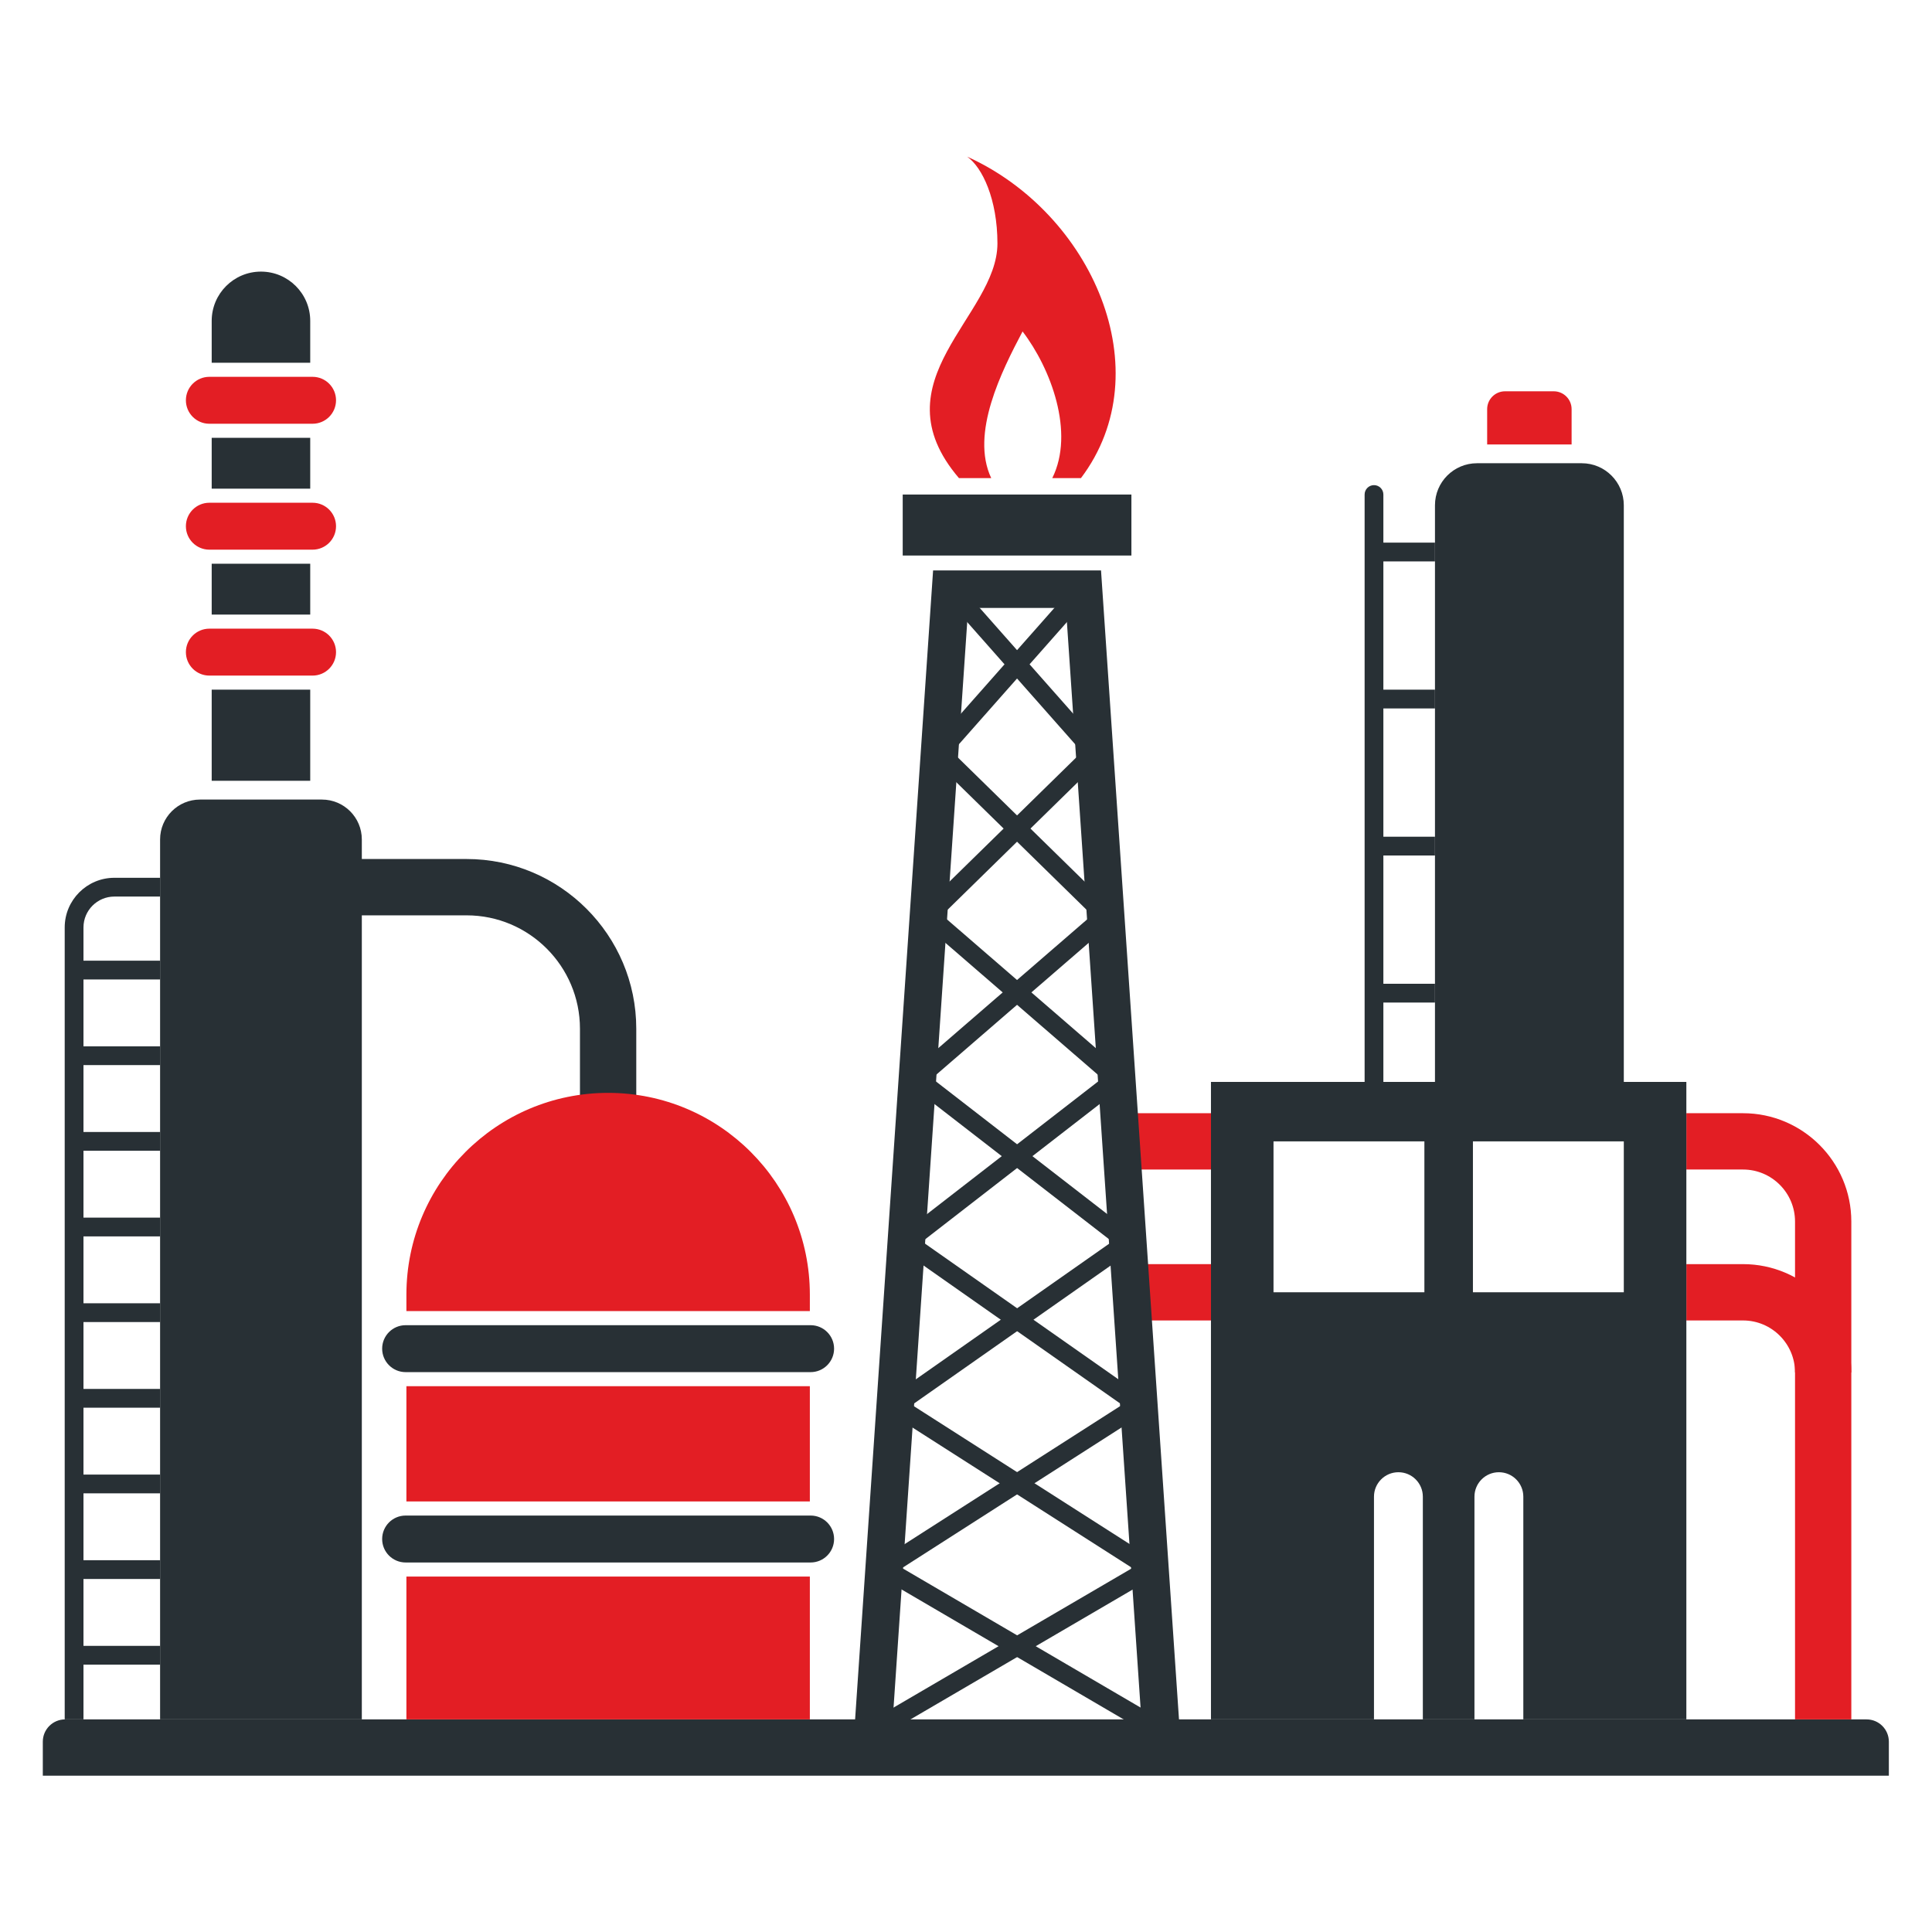 <?xml version="1.0" encoding="UTF-8"?> <svg xmlns="http://www.w3.org/2000/svg" xmlns:xlink="http://www.w3.org/1999/xlink" width="375pt" height="375pt" viewBox="0 0 375 375"> <defs> <clipPath id="clip1"> <path d="M 8.309 333.543 L 366.625 333.543 L 366.625 344.652 L 8.309 344.652 Z M 8.309 333.543 "></path> </clipPath> <clipPath id="clip2"> <path d="M 180 30.402 L 217 30.402 L 217 93 L 180 93 Z M 180 30.402 "></path> </clipPath> </defs> <g id="surface1"> <path style=" stroke:none;fill-rule:nonzero;fill:rgb(15.689%,18.819%,20.779%);fill-opacity:1;" d="M 123.5 215.77 L 112.57 215.77 L 112.57 199.676 C 112.57 187.539 102.703 177.668 90.57 177.668 L 65.449 177.668 L 65.449 166.734 L 90.57 166.734 C 108.727 166.734 123.5 181.512 123.5 199.676 L 123.5 215.77 "></path> <path style=" stroke:none;fill-rule:nonzero;fill:rgb(15.689%,18.819%,20.779%);fill-opacity:1;" d="M 70.23 333.734 L 31.074 333.734 L 31.074 162.938 C 31.074 158.664 34.539 155.195 38.816 155.195 L 62.488 155.195 C 66.766 155.195 70.23 158.664 70.23 162.938 L 70.23 333.734 "></path> <path style=" stroke:none;fill-rule:nonzero;fill:rgb(15.689%,18.819%,20.779%);fill-opacity:1;" d="M 41.09 151.551 L 60.215 151.551 L 60.215 133.863 L 41.09 133.863 Z M 50.652 52.719 C 45.371 52.719 41.09 57 41.09 62.285 L 41.09 70.406 L 60.215 70.406 L 60.215 62.285 C 60.215 57 55.934 52.719 50.652 52.719 Z M 41.09 94.848 L 60.215 94.848 L 60.215 84.98 L 41.09 84.98 Z M 41.09 119.289 L 60.215 119.289 L 60.215 109.422 L 41.09 109.422 L 41.09 119.289 "></path> <path style=" stroke:none;fill-rule:nonzero;fill:rgb(89.02%,11.76%,14.119%);fill-opacity:1;" d="M 60.668 82.25 L 40.637 82.25 C 38.121 82.25 36.082 80.211 36.082 77.695 C 36.082 75.18 38.121 73.141 40.637 73.141 L 60.668 73.141 C 63.184 73.141 65.223 75.18 65.223 77.695 C 65.223 80.211 63.184 82.25 60.668 82.25 "></path> <path style=" stroke:none;fill-rule:nonzero;fill:rgb(89.02%,11.76%,14.119%);fill-opacity:1;" d="M 60.668 106.691 L 40.637 106.691 C 38.121 106.691 36.082 104.652 36.082 102.137 C 36.082 99.621 38.121 97.582 40.637 97.582 L 60.668 97.582 C 63.184 97.582 65.223 99.621 65.223 102.137 C 65.223 104.652 63.184 106.691 60.668 106.691 "></path> <path style=" stroke:none;fill-rule:nonzero;fill:rgb(89.02%,11.76%,14.119%);fill-opacity:1;" d="M 60.668 131.133 L 40.637 131.133 C 38.121 131.133 36.082 129.094 36.082 126.578 C 36.082 124.062 38.121 122.023 40.637 122.023 L 60.668 122.023 C 63.184 122.023 65.223 124.062 65.223 126.578 C 65.223 129.094 63.184 131.133 60.668 131.133 "></path> <g clip-path="url(#clip1)" clip-rule="nonzero"> <path style=" stroke:none;fill-rule:nonzero;fill:rgb(15.689%,18.819%,20.779%);fill-opacity:1;" d="M 366.625 344.664 L 8.309 344.664 L 8.309 338.059 C 8.309 335.672 10.246 333.734 12.637 333.734 L 362.301 333.734 C 364.691 333.734 366.625 335.672 366.625 338.059 L 366.625 344.664 "></path> </g> <path style=" stroke:none;fill-rule:nonzero;fill:rgb(15.689%,18.819%,20.779%);fill-opacity:1;" d="M 16.203 333.734 L 12.559 333.734 L 12.559 180.016 C 12.559 174.703 16.883 170.379 22.195 170.379 L 31.074 170.379 L 31.074 174.023 L 22.195 174.023 C 18.891 174.023 16.203 176.711 16.203 180.016 L 16.203 333.734 "></path> <path style=" stroke:none;fill-rule:nonzero;fill:rgb(15.689%,18.819%,20.779%);fill-opacity:1;" d="M 31.074 190.113 L 14.383 190.113 L 14.383 186.469 L 31.074 186.469 L 31.074 190.113 "></path> <path style=" stroke:none;fill-rule:nonzero;fill:rgb(15.689%,18.819%,20.779%);fill-opacity:1;" d="M 31.074 206.734 L 14.383 206.734 L 14.383 203.094 L 31.074 203.094 L 31.074 206.734 "></path> <path style=" stroke:none;fill-rule:nonzero;fill:rgb(15.689%,18.819%,20.779%);fill-opacity:1;" d="M 31.074 223.359 L 14.383 223.359 L 14.383 219.719 L 31.074 219.719 L 31.074 223.359 "></path> <path style=" stroke:none;fill-rule:nonzero;fill:rgb(15.689%,18.819%,20.779%);fill-opacity:1;" d="M 31.074 239.984 L 14.383 239.984 L 14.383 236.34 L 31.074 236.34 L 31.074 239.984 "></path> <path style=" stroke:none;fill-rule:nonzero;fill:rgb(15.689%,18.819%,20.779%);fill-opacity:1;" d="M 31.074 256.609 L 14.383 256.609 L 14.383 252.965 L 31.074 252.965 L 31.074 256.609 "></path> <path style=" stroke:none;fill-rule:nonzero;fill:rgb(15.689%,18.819%,20.779%);fill-opacity:1;" d="M 31.074 273.234 L 14.383 273.234 L 14.383 269.59 L 31.074 269.59 L 31.074 273.234 "></path> <path style=" stroke:none;fill-rule:nonzero;fill:rgb(15.689%,18.819%,20.779%);fill-opacity:1;" d="M 31.074 289.855 L 14.383 289.855 L 14.383 286.215 L 31.074 286.215 L 31.074 289.855 "></path> <path style=" stroke:none;fill-rule:nonzero;fill:rgb(15.689%,18.819%,20.779%);fill-opacity:1;" d="M 31.074 306.48 L 14.383 306.48 L 14.383 302.836 L 31.074 302.836 L 31.074 306.48 "></path> <path style=" stroke:none;fill-rule:nonzero;fill:rgb(15.689%,18.819%,20.779%);fill-opacity:1;" d="M 31.074 323.105 L 14.383 323.105 L 14.383 319.461 L 31.074 319.461 L 31.074 323.105 "></path> <path style=" stroke:none;fill-rule:nonzero;fill:rgb(89.02%,11.76%,14.119%);fill-opacity:1;" d="M 78.883 333.734 L 157.191 333.734 L 157.191 306.008 L 78.883 306.008 Z M 118.035 212.125 C 96.41 212.125 78.883 229.664 78.883 251.297 L 78.883 254.484 L 157.191 254.484 L 157.191 251.297 C 157.191 229.664 139.66 212.125 118.035 212.125 Z M 78.883 291.434 L 157.191 291.434 L 157.191 269.059 L 78.883 269.059 L 78.883 291.434 "></path> <path style=" stroke:none;fill-rule:nonzero;fill:rgb(15.689%,18.819%,20.779%);fill-opacity:1;" d="M 157.344 266.328 L 78.73 266.328 C 76.215 266.328 74.176 264.285 74.176 261.773 C 74.176 259.258 76.215 257.219 78.73 257.219 L 157.344 257.219 C 159.855 257.219 161.895 259.258 161.895 261.773 C 161.895 264.285 159.855 266.328 157.344 266.328 "></path> <path style=" stroke:none;fill-rule:nonzero;fill:rgb(15.689%,18.819%,20.779%);fill-opacity:1;" d="M 157.344 303.277 L 78.73 303.277 C 76.215 303.277 74.176 301.238 74.176 298.723 C 74.176 296.207 76.215 294.168 78.73 294.168 L 157.344 294.168 C 159.855 294.168 161.895 296.207 161.895 298.723 C 161.895 301.238 159.855 303.277 157.344 303.277 "></path> <path style=" stroke:none;fill-rule:nonzero;fill:rgb(89.02%,11.76%,14.119%);fill-opacity:1;" d="M 236.184 227.004 L 219.605 227.004 L 219.605 216.074 L 236.184 216.074 L 236.184 227.004 "></path> <path style=" stroke:none;fill-rule:nonzero;fill:rgb(89.02%,11.76%,14.119%);fill-opacity:1;" d="M 236.184 256.301 L 219.605 256.301 L 219.605 245.367 L 236.184 245.367 L 236.184 256.301 "></path> <path style=" stroke:none;fill-rule:nonzero;fill:rgb(89.02%,11.76%,14.119%);fill-opacity:1;" d="M 359.34 333.734 L 348.414 333.734 L 348.414 237.102 C 348.414 231.531 343.887 227.004 338.324 227.004 L 327.32 227.004 L 327.32 216.074 L 338.324 216.074 C 349.91 216.074 359.34 225.508 359.34 237.102 L 359.34 333.734 "></path> <path style=" stroke:none;fill-rule:nonzero;fill:rgb(89.02%,11.76%,14.119%);fill-opacity:1;" d="M 359.34 266.395 L 348.414 266.395 C 348.414 260.828 343.887 256.301 338.324 256.301 L 327.32 256.301 L 327.32 245.367 L 338.324 245.367 C 349.91 245.367 359.34 254.801 359.34 266.395 "></path> <path style=" stroke:none;fill-rule:nonzero;fill:rgb(15.689%,18.819%,20.779%);fill-opacity:1;" d="M 221.699 336.102 L 206.898 118.004 L 187.922 118.004 L 173.121 336.102 L 165.848 335.613 L 181.113 110.715 L 213.707 110.715 L 228.969 335.613 L 221.699 336.102 "></path> <path style=" stroke:none;fill-rule:nonzero;fill:rgb(15.689%,18.819%,20.779%);fill-opacity:1;" d="M 211.145 147.238 L 183.148 115.562 L 185.879 113.152 L 213.879 144.828 L 211.145 147.238 "></path> <path style=" stroke:none;fill-rule:nonzero;fill:rgb(15.689%,18.819%,20.779%);fill-opacity:1;" d="M 183.668 147.238 L 180.938 144.828 L 208.938 113.152 L 211.668 115.562 L 183.668 147.238 "></path> <path style=" stroke:none;fill-rule:nonzero;fill:rgb(15.689%,18.819%,20.779%);fill-opacity:1;" d="M 213.379 179.016 L 181.031 147.336 L 183.578 144.73 L 215.926 176.41 L 213.379 179.016 "></path> <path style=" stroke:none;fill-rule:nonzero;fill:rgb(15.689%,18.819%,20.779%);fill-opacity:1;" d="M 181.438 179.016 L 178.891 176.41 L 211.238 144.73 L 213.785 147.336 L 181.438 179.016 "></path> <path style=" stroke:none;fill-rule:nonzero;fill:rgb(15.689%,18.819%,20.779%);fill-opacity:1;" d="M 215.598 210.77 L 178.973 179.09 L 181.359 176.336 L 217.984 208.016 L 215.598 210.77 "></path> <path style=" stroke:none;fill-rule:nonzero;fill:rgb(15.689%,18.819%,20.779%);fill-opacity:1;" d="M 179.215 210.77 L 176.832 208.016 L 213.461 176.336 L 215.844 179.09 L 179.215 210.77 "></path> <path style=" stroke:none;fill-rule:nonzero;fill:rgb(15.689%,18.819%,20.779%);fill-opacity:1;" d="M 217.82 242.512 L 176.91 210.832 L 179.137 207.949 L 220.047 239.629 L 217.82 242.512 "></path> <path style=" stroke:none;fill-rule:nonzero;fill:rgb(15.689%,18.819%,20.779%);fill-opacity:1;" d="M 177.039 242.512 L 174.805 239.629 L 215.676 207.949 L 217.91 210.832 L 177.039 242.512 "></path> <path style=" stroke:none;fill-rule:nonzero;fill:rgb(15.689%,18.819%,20.779%);fill-opacity:1;" d="M 220.023 274.238 L 174.875 242.559 L 176.965 239.578 L 222.117 271.258 L 220.023 274.238 "></path> <path style=" stroke:none;fill-rule:nonzero;fill:rgb(15.689%,18.819%,20.779%);fill-opacity:1;" d="M 174.82 274.238 L 172.727 271.258 L 217.887 239.578 L 219.977 242.559 L 174.82 274.238 "></path> <path style=" stroke:none;fill-rule:nonzero;fill:rgb(15.689%,18.819%,20.779%);fill-opacity:1;" d="M 222.289 305.957 L 172.723 274.281 L 174.688 271.215 L 224.254 302.891 L 222.289 305.957 "></path> <path style=" stroke:none;fill-rule:nonzero;fill:rgb(15.689%,18.819%,20.779%);fill-opacity:1;" d="M 172.59 305.957 L 170.625 302.891 L 220.09 271.215 L 222.051 274.281 L 172.59 305.957 "></path> <path style=" stroke:none;fill-rule:nonzero;fill:rgb(15.689%,18.819%,20.779%);fill-opacity:1;" d="M 224.418 337.43 L 170.691 305.996 L 172.527 302.852 L 226.254 334.285 L 224.418 337.43 "></path> <path style=" stroke:none;fill-rule:nonzero;fill:rgb(15.689%,18.819%,20.779%);fill-opacity:1;" d="M 170.398 337.43 L 168.566 334.285 L 222.355 302.852 L 224.188 305.996 L 170.398 337.43 "></path> <path style=" stroke:none;fill-rule:nonzero;fill:rgb(15.689%,18.819%,20.779%);fill-opacity:1;" d="M 219.605 107.828 L 175.215 107.828 L 175.215 95.988 L 219.605 95.988 L 219.605 107.828 "></path> <g clip-path="url(#clip2)" clip-rule="nonzero"> <path style=" stroke:none;fill-rule:nonzero;fill:rgb(89.02%,11.76%,14.119%);fill-opacity:1;" d="M 187.715 30.402 C 190.664 32.453 193.602 38.691 193.602 47.254 C 193.602 61.375 169.969 73.898 186.133 92.801 L 192.395 92.801 C 188.297 84.113 194.449 71.996 198.48 64.336 C 203.965 71.504 208.648 83.945 204.246 92.801 L 209.812 92.801 C 225.516 72 211.953 41.332 187.715 30.402 "></path> </g> <path style=" stroke:none;fill-rule:nonzero;fill:rgb(15.689%,18.819%,20.779%);fill-opacity:1;" d="M 315.18 250.832 L 285.895 250.832 L 285.895 221.539 L 315.18 221.539 Z M 276.473 250.832 L 247.188 250.832 L 247.188 221.539 L 276.473 221.539 Z M 235.047 210.004 L 235.047 333.734 L 266.688 333.734 L 266.688 290.5 C 266.688 287.883 268.812 285.758 271.43 285.758 C 274.051 285.758 276.172 287.883 276.172 290.5 L 276.172 333.734 L 286.191 333.734 L 286.191 290.5 C 286.191 287.883 288.316 285.758 290.934 285.758 C 293.555 285.758 295.676 287.883 295.676 290.5 L 295.676 333.734 L 327.32 333.734 L 327.32 210.004 L 235.047 210.004 "></path> <path style=" stroke:none;fill-rule:nonzero;fill:rgb(15.689%,18.819%,20.779%);fill-opacity:1;" d="M 286.684 89.914 L 307.023 89.914 C 311.523 89.914 315.18 93.57 315.18 98.074 L 315.18 210.004 L 278.527 210.004 L 278.527 98.074 C 278.527 93.57 282.176 89.914 286.684 89.914 "></path> <path style=" stroke:none;fill-rule:nonzero;fill:rgb(89.02%,11.76%,14.119%);fill-opacity:1;" d="M 305.047 86.273 L 288.656 86.273 L 288.656 79.418 C 288.656 77.5 290.211 75.949 292.129 75.949 L 301.578 75.949 C 303.492 75.949 305.047 77.5 305.047 79.418 L 305.047 86.273 "></path> <path style=" stroke:none;fill-rule:nonzero;fill:rgb(15.689%,18.819%,20.779%);fill-opacity:1;" d="M 266.691 211.824 C 265.688 211.824 264.871 211.012 264.871 210.004 L 264.871 95.988 C 264.871 94.98 265.688 94.164 266.691 94.164 C 267.699 94.164 268.512 94.98 268.512 95.988 L 268.512 210.004 C 268.512 211.012 267.699 211.824 266.691 211.824 "></path> <path style=" stroke:none;fill-rule:nonzero;fill:rgb(15.689%,18.819%,20.779%);fill-opacity:1;" d="M 278.527 108.969 L 266.691 108.969 L 266.691 105.324 L 278.527 105.324 L 278.527 108.969 "></path> <path style=" stroke:none;fill-rule:nonzero;fill:rgb(15.689%,18.819%,20.779%);fill-opacity:1;" d="M 278.527 137.508 L 266.691 137.508 L 266.691 133.863 L 278.527 133.863 L 278.527 137.508 "></path> <path style=" stroke:none;fill-rule:nonzero;fill:rgb(15.689%,18.819%,20.779%);fill-opacity:1;" d="M 278.527 166.051 L 266.691 166.051 L 266.691 162.406 L 278.527 162.406 L 278.527 166.051 "></path> <path style=" stroke:none;fill-rule:nonzero;fill:rgb(15.689%,18.819%,20.779%);fill-opacity:1;" d="M 278.527 194.594 L 266.691 194.594 L 266.691 190.949 L 278.527 190.949 L 278.527 194.594 "></path> </g> </svg> 